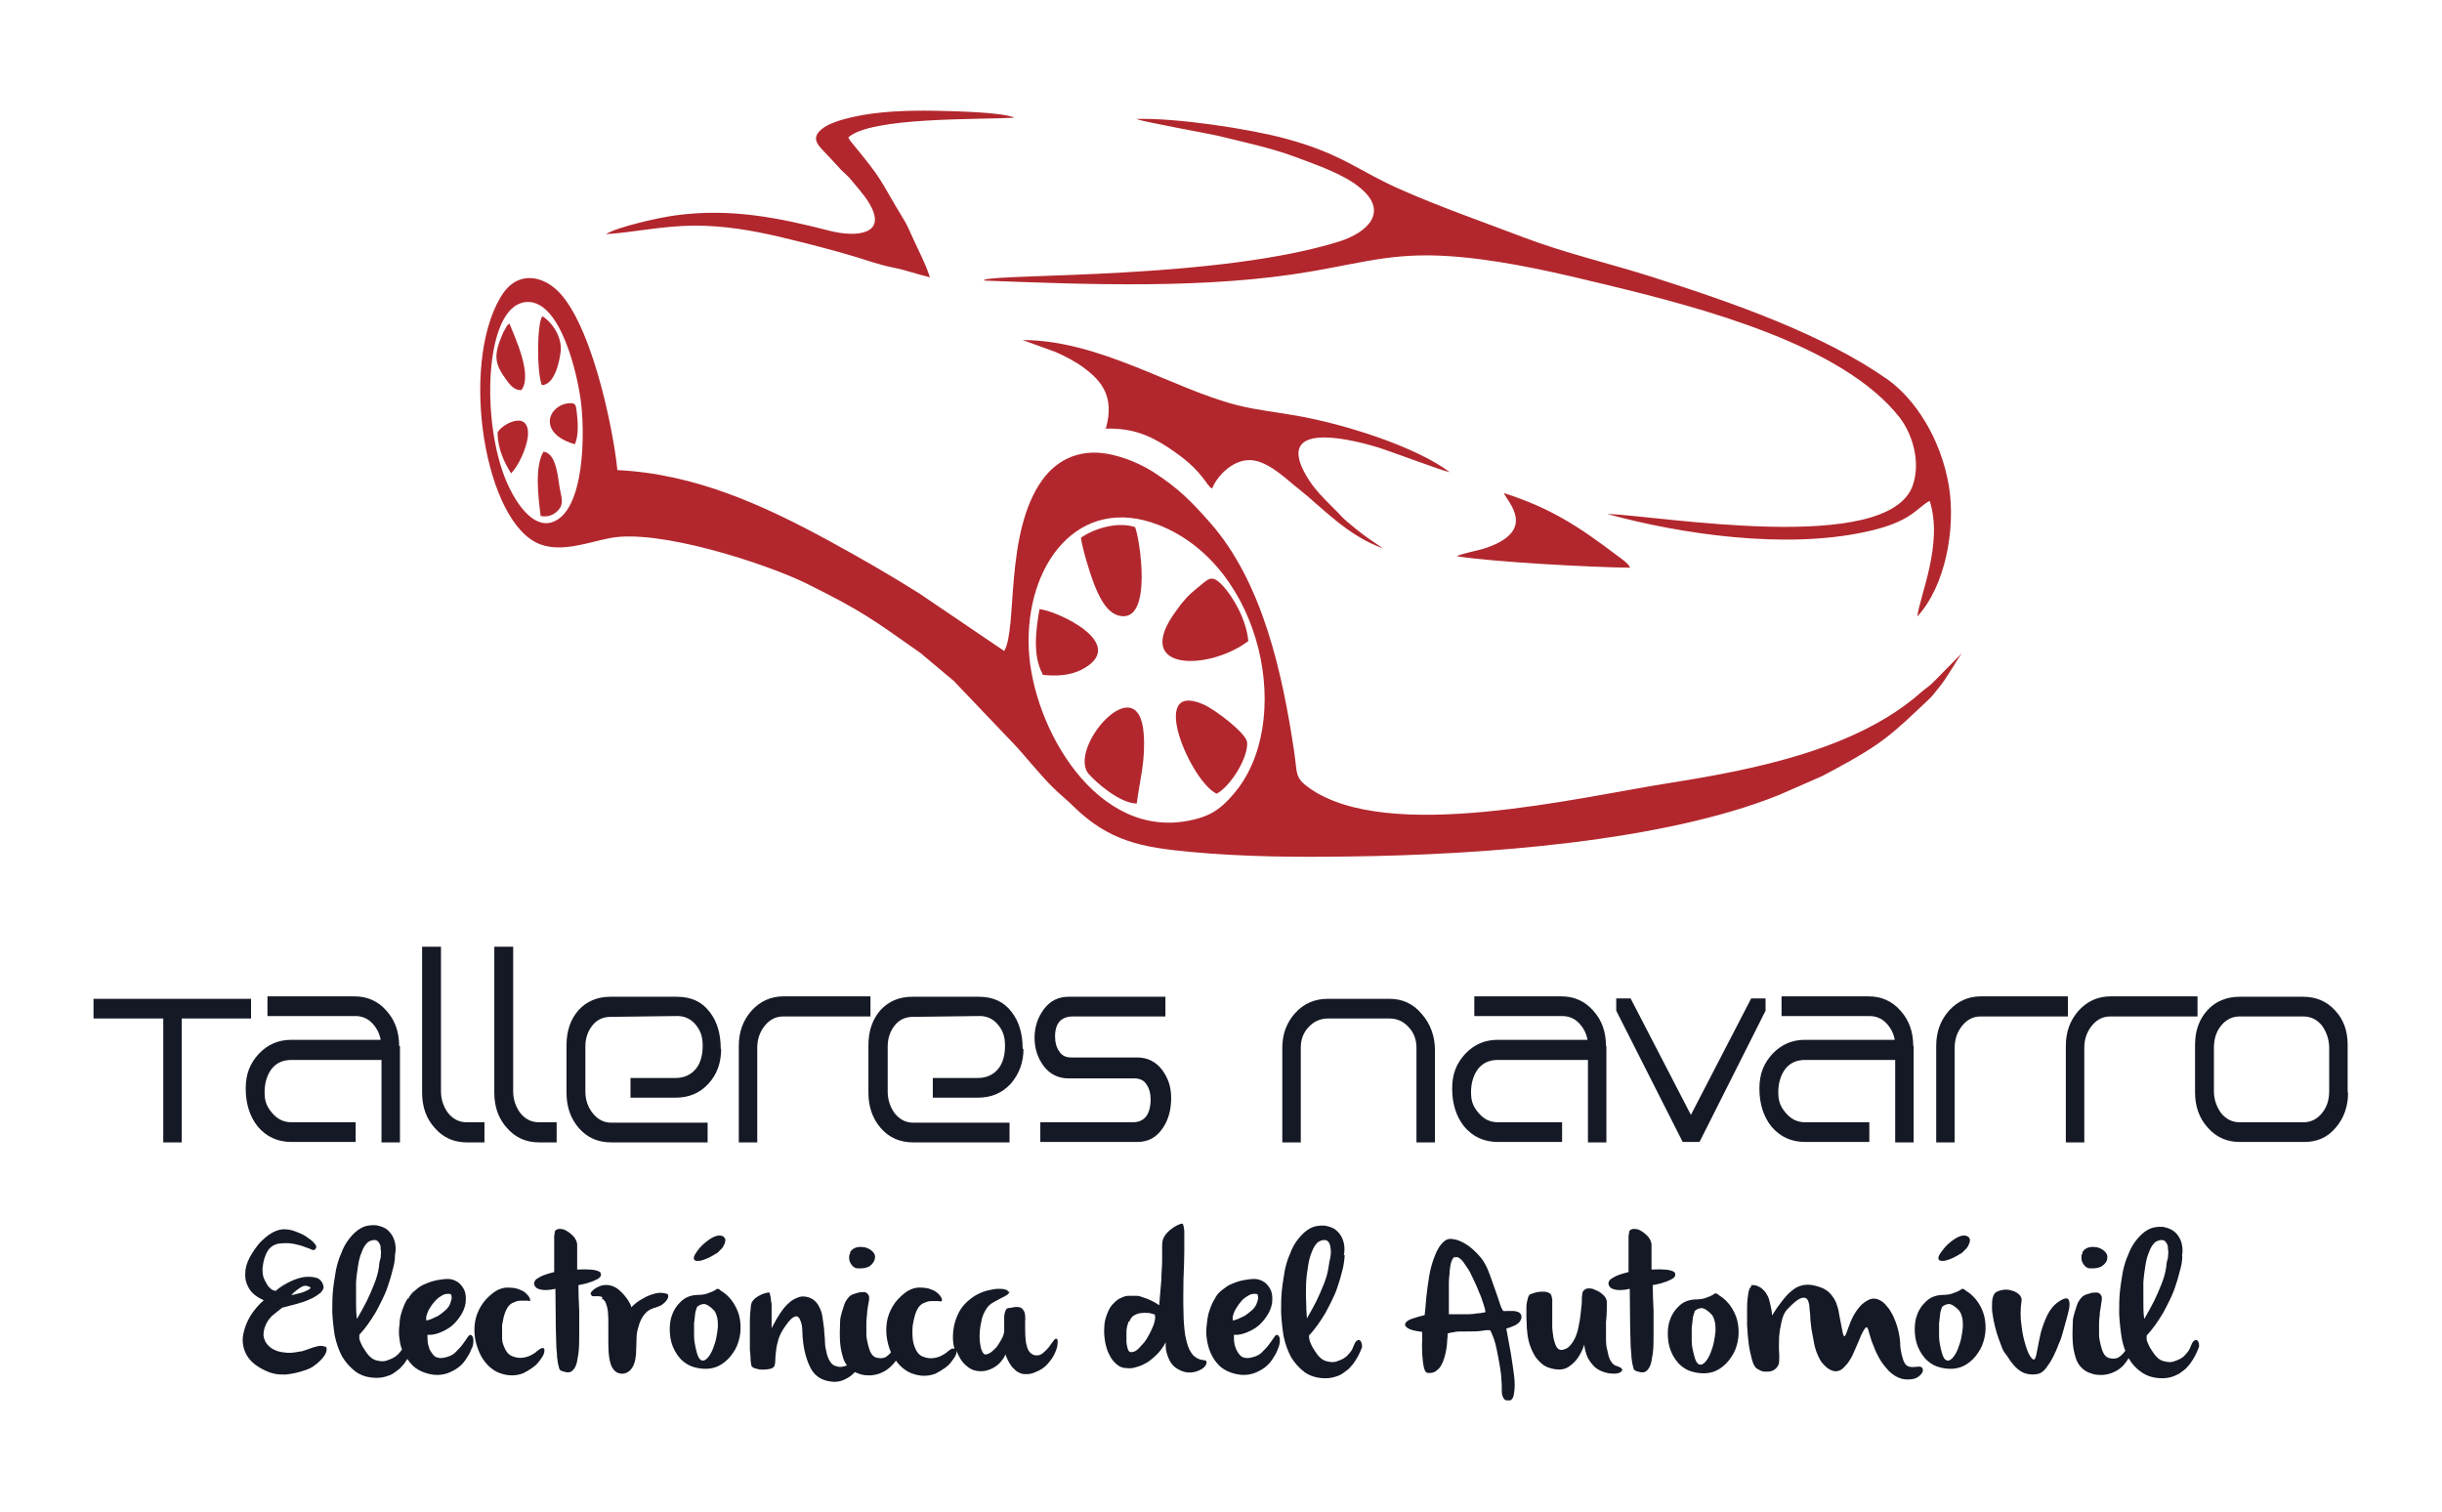 <svg xmlns="http://www.w3.org/2000/svg" id="Capa_1" viewBox="0 0 595.3 368.5"><defs><style>      .st0 {        fill: #151925;      }      .st0, .st1 {        fill-rule: evenodd;      }      .st1 {        fill: #b2272d;      }    </style></defs><path class="st1" d="M250.8,158.4c-1-20.7,12.1-38.1,31.7-30.4,25.5,10,33.2,48.5,18.1,65.7-2.5,2.9-4.9,5.1-10,6.2-23.1,5.3-38.9-22.5-39.8-41.6M239.8,68.4c26,1,54.6,2.1,79.7-2.2,14-2.4,21.3-5,36.9-3.5,11.7,1.1,24,4,35.1,6.7,23.2,5.6,57.7,14.6,71.6,32.4,3,3.9,5.2,10.6,3.2,16.5-6,17.3-62.4,7.3-74.5,7,18.2,5,43.3,8.6,62.8,4.4,11.4-2.4,12.5-5.8,15.8-7.6,3.4,10.4-2.5,23.4-3,28.2,6.8-7.4,9.4-21.3,7.7-31.8-2-11.8-8.4-21.4-15.1-26.1-15.5-10.8-36.6-18.3-57.3-24.9-10.4-3.3-21.2-5.8-31.2-9.6s-20.3-7.4-29.6-11.5c-10.5-4.5-14.4-8.8-28.5-12.6-8.8-2.4-26.7-5.1-36.4-4.8,1.6.7,16.3,3.3,19.9,4.1,6.1,1.5,13.1,3,18.7,5.1s12.1,4.3,16.1,7.7c7.1,6,1.2,10.9-5,12.9-29.3,9.3-82.8,7.9-86.7,9.4l-.2.2ZM269.4,104.5c6.6-.2,10.8,1.6,15.4,4.6,3.9,2.6,6.6,4.8,9.2,8.4.4.5.2.4.6.8.7.8,0,.2.9.8,1.1-3,5.5-7.8,10.4-6.8,4.1.8,8.2,5,10.7,6.9,5.6,4.4,11.8,11.4,20.6,14.5-2.3-1.5-4.5-3-6.6-4.7-4-3.2-3-2.7-6.1-5.7-2-2-3.7-3.7-5.3-6.1-9.3-14.3,8-10.8,16.8-8.1,3.2,1,15.9,5.8,17.4,6-8.4-6.3-25.7-11.7-37-13.7-4.9-.9-10-1.4-14.7-2.6-15.6-3.9-33.6-15.9-52.4-15.9l8,2.9c2.7,1.2,5,2.4,7.1,4,4.3,3.2,7.3,7.1,5.2,14.6h-.2ZM147.6,57.1c7.3-.5,13.6-2,21.5-2.1,7.4,0,13.9,1.1,20.8,2.7,6.3,1.5,12.6,3.1,18.6,4.9,2.9.9,6.4,2.1,9.1,2.6,3.1.6,6.1,1.7,9.1,2.4-1.2-3.6-2.5-5.9-4-9.2-.7-1.5-1.3-3-2.1-4.4-6.8-11.2-4.8-9.3-13.1-19.4l-.3-.4c-.4-.6,0,0-.4-.7,5.5-5,31.5-4.3,40.5-4.8-2.9-1.4-15.3-1.6-19.4-1.7-6.6-.1-13.6.1-19.9,1.5-2.7.6-6.1,1.6-7.7,3-3.1,2.5-.2,4.5,1.5,6.4.9,1,1.6,1.7,2.5,2.7.9,1.1,1.9,1.8,2.8,2.8,1.3,1.6,3.5,4,4.7,6,4.8,7.8-3,8.5-9.4,6.9-12.8-3.3-24.4-5.6-37.7-3.8-4,.5-14.5,2.9-17,4.6h-.1ZM355.1,135.6c8.8,1.4,32.7,2.7,42.3,2.8-.6-1.2-1.9-2-3.1-2.9-9.1-6.9-16.1-11.6-27.7-15.3.9,2.2,8.5,9.3-5,13.6-1.4.4-5.7,1.3-6.5,1.8h0ZM304.3,156.3c-.4-5.1-3.7-10.9-6.4-13.7-2.7-2.8-3.4-1.3-6.1.8-2,1.6-3.4,3.1-5,5.4-11.2,15,7.8,14.8,17.5,7.5h0ZM296.6,193.5c3.5-1.9,7.8-9,7.4-12.6-.2-2.1-7.7-7.9-10.7-9.2-13.7-5.9-3,18.9,3.3,21.8h0ZM263.5,131.1c.4,2.8,2.1,8.4,3.1,11,1.2,3.1,3,7.2,6.2,8,8.4,2,5-19.1,3.9-21.6-4.6-1.5-10.4.6-13.2,2.6ZM277.1,195.9c.8-6,2.2-10.6,1.7-17.1-1.3-16.5-18.9,3.9-13.3,10,1.8,2,7.4,7,11.6,7.1h0ZM254.1,164.5c3.2.4,6.7.2,9.5-1.2,12-6.2-5.9-14.4-10.2-14.8-.9,5.2-1.7,11.4.8,15.9h-.1ZM124.3,78.8c-.7.5,0,0-.7.6l-.9,1.6c-2.5,5.7-2.2,7.6.8,11.7.8,1.1,1.9,2.5,3.6,2.4,2.8-3.7-1.6-12.9-2.9-16.2h0ZM132.5,110.1c-2.2,3.6-1.3,11-.7,15.7,2.2.4,3.7-.6,4.6-1.8,1.1-1.5.3-3.3,0-5.3-.5-3.4-1-8.3-4-8.6h0ZM132,93.9c3.2,0,4.4-5.7,4.7-8.4.3-3.7-2.5-7.3-4.5-8.4-1.3,1.7-1.4,13.6-.1,16.8h0ZM124.6,115.4c1.7-1.7,3.8-6,4.1-9.2.4-6.7-6.8-2.5-7.4-.7,0,3.9,1.7,7.4,3.3,9.9ZM140.1,108.3c1-1.8.8-5.5.5-7.8-.2-1.7-.2-2.3-1.8-2.2-5,.3-8.1,7.2,1.3,10ZM126.9,73.9c8.9-2.8,13.5,15.5,14.6,23.2,1.2,8,1.1,27.6-6.9,30.2-4.8,1.6-8.8-5-10.4-8.3-6.9-13.9-6.4-42.2,2.8-45.1h-.1ZM150.5,114.6c-1-10.3-6.7-37.8-15.6-44.6-4.1-3.2-9.5-3.4-12.9,2.5-10,16.9-3.8,55.2,9.7,60.2,5.4,2,11.7-.5,16.9-1.5,11.8-2.4,38.1,6.2,47.9,11,13.7,6.8,16.1,8.7,27.9,17l8.1,6.8,14.5,15.2c2.5,2.6,6.2,7.3,9.5,10.6,1.8,1.8,3.5,3.1,5.2,4.8,8.7,8.5,16.6,10,28.7,11.1,12.7,1.2,26.1,1.3,38.8,1.1,32.3-.4,76.2-3.6,104.5-15l10.5-4.6c.8-.4,2.1-1.1,3.2-1.7,11.7-6.3,13.9-8.6,22.8-17,.8-.7,1.5-1.7,2.4-2.8,2.1-2.5,4.2-6.5,5.7-8.5l-6.4,6.5c-1.5,1.6-2.2,1.9-3.5,3-15.7,14-40.8,18.9-60.9,22.1-23.4,3.7-69,14.8-88.2,1.4-3.7-2.6-3-3.4-3.8-8.9-2.9-19.3-7.7-41.5-20.7-56.1-4.6-5.2-7.6-8.2-13.6-12.1-2.5-1.6-5.8-3.1-8.8-3.9-8.6-2.5-14.7.8-18.3,5.8-9.3,12.9-6,36.2-9.3,41.7l-20.8-14.1c-7-4.4-14.3-8.6-21.8-12.7-16-8.7-32.7-16.4-51.8-17.3h0Z"></path><path class="st0" d="M532,306.1c0,1.4-.3,2.8-.7,4.1-.3,1.3-.7,2.5-1.1,3.7-.4,1.2-.9,2.3-1.4,3.3s-1,2-1.5,2.9c-1.2,2-2.5,3.9-4,5.5,0,.2,0,.5,0,.9,0,.3.2.7.4,1.2s.5,1,.9,1.6c.8,1.3,1.7,2.2,2.7,2.5s2,.4,2.9,0c.9-.3,1.8-.7,2.4-1.4.7-.7,1.2-1.4,1.4-2.1.3-.7.5-1.2.8-1.4.3-.2.5-.3.7-.2.2.1.4.3.5.7,0,.3.2.7,0,1.1-.5,1.4-1.2,2.7-2,3.8-.3.5-.8.9-1.2,1.4-.5.4-1,.8-1.6,1.2-.6.3-1.2.6-1.9.8-.7.2-1.4.3-2.2.3-2,0-3.7-.5-5.1-1.5-1.3-.9-2.3-2-3.1-3.4-.4.7-.8,1.2-1.3,1.8-.7.7-1.4,1.2-2.3,1.6-.8.4-1.7.6-2.7.7-1,0-1.9,0-2.9-.4-1-.3-1.7-.8-2.3-1.4-.6-.6-1.1-1.4-1.4-2.4s-.6-2.2-.7-3.6-.1-3.1,0-5.1c0-.8.2-1.5.4-2.2.2-.7.4-1.3.6-1.9s.5-1.1.8-1.5.6-.7,1-.9c.3-.2.8-.3,1.4-.5s1.1-.2,1.6-.2.9.3,1.1.7c.3.4.2,1.1,0,2.1,0,.5-.2,1.2-.3,2,0,.8-.2,1.7-.2,2.6v2.8c0,.9.2,1.8.4,2.6.2.8.4,1.5.7,2,.3.6.7.9,1.1,1.1.9.3,1.7.3,2.4,0,.7-.4,1.3-1,1.8-1.7-.4-1-.7-2.1-.9-3.3-.3-1.9-.5-3.8-.6-5.7,0-1.9,0-3.8.2-5.6.2-1.8.5-3.4.7-4.7.3-1.4.7-2.8,1.3-4.1.5-1.4,1.2-2.6,2-3.6s1.7-1.9,2.8-2.5,2.3-.8,3.7-.7c1,.2,1.9.5,2.7,1.1.6.5,1.2,1.2,1.6,2.2.4,1,.6,2.3.3,3.9M522.8,321.4c.8-1.4,1.6-2.8,2.3-4.2.6-1.2,1.2-2.6,1.8-4.1s1-2.9,1.2-4.4c0-.7.2-1.4.4-2.1,0-.7.2-1.4,0-2,0-.6,0-1.1-.4-1.6-.2-.4-.6-.7-1.1-.7s-1.3.2-1.8.7-1,1.3-1.3,2.2c-.4.9-.7,2-.9,3.3s-.4,2.6-.5,4.1c0,1.4,0,2.9,0,4.5,0,1.5,0,3,.2,4.4h0ZM507.6,305.4c.3-.7.9-1.1,1.6-1.3s1.4-.1,2.1,0c.7.2,1.3.5,1.8,1s.7,1,.6,1.6c0,.7-.5,1.4-1.2,1.9s-1.7.7-3.1.6c-.4,0-.7-.2-1-.4-.3-.3-.5-.6-.7-.9-.2-.4-.3-.8-.3-1.2s0-.9.3-1.2h0ZM486.8,314.9c.7-.3,1.4-.5,2.2-.5s1.4.2,2,.4c.6.3,1.1.6,1.4,1s.5.8.4,1.3c-.3,2.2-.3,4.2,0,6.1.2,1.9.6,3.5,1,4.8s.8,2.3,1.3,2.9c.4.6.8.7,1,.3.2-.4.4-1.2.6-2.4.2-1.2.5-2.5.8-3.9.4-1.4.9-2.9,1.6-4.3s1.6-2.5,2.8-3.3c1-.7,1.8-.9,2.1-.7.4.2.5.7.5,1.5s-.3,1.8-.6,3c-.3,1.2-.7,2.4-1,3.6-.2.8-.5,1.8-1,2.9-.4,1.1-.9,2.2-1.4,3.2s-1.1,1.9-1.7,2.7c-.6.8-1.2,1.2-1.8,1.4-1.1.3-2.1.2-3,0s-1.6-.7-2.2-1.2-1.2-1.2-1.7-1.9c-.5-.7-.9-1.4-1.4-2-.3-.4-.6-1-.9-1.9-.3-.8-.7-1.8-1-2.8s-.6-2.1-.8-3.2c-.2-1.1-.4-2.1-.4-3.1s0-1.8.2-2.5.5-1.2,1-1.4ZM479,314.5c1.5.9,2.6,2,3.4,3.3s1.3,2.6,1.5,4,.2,2.8-.1,4.2c-.3,1.4-.8,2.7-1.6,3.8-.7,1.1-1.7,2.1-2.8,2.8-1.1.7-2.4,1.1-3.9,1.1s-3.4-.4-4.6-1.2c-1.3-.8-2.2-1.9-2.9-3.2-.7-1.3-1.1-2.7-1.2-4.3-.1-1.5,0-3,.5-4.3.4-1.3,1.2-2.5,2.2-3.4,1-1,2.3-1.5,3.8-1.6,1.4,0,2.4-.2,3-.5.6-.2,1.1-.4,1.4-.6s.5-.3.6-.4c.1,0,.3,0,.7.2h0ZM473.5,318.6c-.2.2-.3.7-.5,1.4-.1.7-.2,1.6-.3,2.6v3.1c0,1.1.2,2.1.4,3,.2.9.4,1.6.7,2.2.3.6.7.8,1.1.8s.9-.4,1.3-.9.8-1.2,1.1-2c.3-.8.6-1.6.8-2.6.2-.9.3-1.8.4-2.7,0-.9,0-1.7-.2-2.4-.2-.7-.4-1.3-.8-1.7-.9-.9-1.6-1.4-2.3-1.5-.6,0-1.2.2-1.9.8h.2ZM477.9,305.6c-.3.3-.8.5-1.3.8s-1.1.5-1.6.7-1,.3-1.5.3-.8-.1-.9-.4c-.2-.3,0-.9.5-1.6s1.1-1.5,1.9-2.2,1.6-1.3,2.5-1.7c.9-.4,1.6-.4,2.3,0,.3.3.5.6.4,1,0,.4-.2.8-.4,1.2-.2.4-.5.8-.9,1.1-.3.4-.7.7-1,.9h0ZM427,313.3c.6,0,1.1,0,1.6.3.5.2.9.5,1.2.8.3.3.7.7.9,1.2.3.4.5.9.6,1.4.3,1.1.6,2.3.7,3.7.2-.3.4-.7.7-1.1.4-.7,1.1-1.6,2.1-2.9.5-.6,1-1.2,1.6-1.7s1.2-1,1.9-1.3c.7-.3,1.5-.5,2.4-.5s1.8.2,3,.6c1.1.4,1.9.9,2.5,1.6s1.1,1.4,1.4,2.2c.3.8.6,1.7.7,2.6.2.9.3,1.8.5,2.6.3,1.7.5,2.7.7,2.9.2.3.5-.3,1-1.8.3-.8.6-1.7,1.1-2.7s1.1-1.9,1.8-2.7c.7-.8,1.5-1.3,2.3-1.7.8-.3,1.7-.3,2.6.2.6.3,1.2.8,1.7,1.5.6.6,1,1.4,1.5,2.3.4.9.8,1.9,1.1,3,.3,1.1.5,2.2.6,3.4,0,1.2.2,2.3.4,3.1s.4,1.5.7,2c.3.5.7.8,1.2.9s1.1.1,1.9,0c.6-.1,1,0,1.2.3s.2.7,0,1.1-.6.8-1.2,1.2c-.6.4-1.5.5-2.5.5s-1.9-.3-2.8-.8c-.8-.5-1.6-1.1-2.2-1.9-.7-.8-1.3-1.6-1.8-2.5s-1-1.9-1.3-2.8c-.4-.9-.7-1.7-.9-2.5-.2-.7-.4-1.3-.5-1.7-.2-.6-.4-.7-.7-.3-.3.3-.6.9-1,1.7-.3.8-.7,1.7-1.1,2.6-.4,1-.8,1.8-1.1,2.5-.4.7-.8,1.4-1.3,2s-1,1.1-1.5,1.4c-.6.3-1.2.4-1.9.2-.7-.2-1.5-.7-2.3-1.6-.6-.6-1-1.4-1.4-2.3s-.7-1.9-.9-3c-.2-1.1-.4-2.1-.6-3.2-.1-1.1-.3-2.1-.3-3s-.2-1.8-.2-2.4-.2-1.2-.3-1.5c-.3-.8-.9-1-1.8-.7-.8.3-1.9,1.2-3.3,2.7-.7.7-1.1,1.7-1.4,3s-.5,2.5-.6,3.8c0,1.3-.1,2.5,0,3.6s0,1.9,0,2.4-.2.9-.5,1.3-.7.7-1.2.9c-.5.2-1.1.2-1.8.2s-1.3-.4-2-.8c-.4-.3-.8-1-1.1-2.1-.3-1.1-.6-2.4-.8-3.8-.2-1.5-.3-3-.4-4.6v-4.5c0-1.4.2-2.5.3-3.4.2-.9.4-1.4.7-1.5v-.4ZM418.8,315.6c1.5.9,2.6,2,3.4,3.3s1.3,2.6,1.5,4,.2,2.8-.1,4.2c-.3,1.4-.8,2.7-1.6,3.8-.7,1.1-1.7,2.1-2.8,2.8-1.1.7-2.4,1.1-3.9,1.1s-3.4-.4-4.6-1.2c-1.3-.8-2.2-1.9-2.9-3.2-.7-1.3-1.1-2.7-1.2-4.3-.1-1.5,0-3,.5-4.3.4-1.3,1.2-2.5,2.2-3.4,1-1,2.3-1.5,3.8-1.6,1.4,0,2.4-.2,3-.5.6-.2,1.1-.4,1.4-.6s.5-.3.6-.4c.1,0,.3,0,.7.2h0ZM413.2,319.7c-.2.2-.3.7-.5,1.4-.1.7-.2,1.6-.3,2.6v3.1c0,1.1.2,2.1.4,2.9.2.9.4,1.6.7,2.2.3.6.7.8,1.1.8s.9-.4,1.3-.9.8-1.2,1.1-2c.3-.8.6-1.6.8-2.6.2-.9.3-1.8.4-2.7,0-.9,0-1.7-.2-2.4-.2-.7-.4-1.3-.8-1.7-.9-.9-1.6-1.4-2.3-1.5-.6,0-1.2.2-1.9.8h.2ZM397.1,300.6c0-.6.4-.9,1-1,.6,0,1.2,0,1.8.4.6.3,1.2.8,1.8,1.4.5.6.8,1.2.9,1.9v6.2c1.1,0,2-.1,2.9,0,.7,0,1.4.1,2,.3.6.2.9.4.9.9s-.3.8-.8,1.1c-.6.3-1.2.6-1.9.8-.8.3-1.7.5-2.8.7,0,2.1.1,4.2.2,6.2v5.5c0,1.9,0,3.6-.2,5s-.4,2.5-.7,3.1-.7,1.1-1.1,1.3c-.4.2-.8.2-1.3.1-.4-.1-.9-.2-1.2-.4-.2,0-.4-.4-.5-1-.2-.6-.3-1.4-.4-2.3,0-1-.2-2-.2-3.2s-.1-2.4-.1-3.6c0-2.9-.1-6.2-.1-9.8-.9.2-1.6.3-2.4.3s-1.2-.1-1.8-.3c-.5-.2-.9-.6-1-1.2,0-.4.1-.8.6-1.2.5-.3,1.1-.7,1.7-.9.7-.3,1.6-.5,2.6-.8v-8.5c0-.3,0-.7.2-1.1h-.1ZM378.4,316.4v7c0,1,.2,1.9.3,2.8.2.8.4,1.5.7,2.1.3.5.7.8,1.2.8s1.4-.3,1.9-.8,1-1.2,1.4-2,.7-1.8.9-2.8c.2-1,.4-2,.5-3s.2-1.9.3-2.8c0-.9,0-1.5.1-2,0-.6.2-1,.5-1.2.3-.3.7-.4,1.1-.4s.9,0,1.4.3c.5.2,1,.4,1.4.7.4.3.8.6,1.1,1,.3.4.4.7.5,1.1v2.1c0,.9-.1,1.9-.2,3v3.5c0,1.2,0,2.3.3,3.3.2,1,.4,1.9.8,2.6s.9,1.2,1.5,1.3c.6.2,1,.4,1.2.6.2.3.2.5,0,.7s-.5.4-1,.5-1.2.1-2.1,0c-1.5-.3-2.6-.8-3.4-1.5-.8-.8-1.4-1.6-1.8-2.4-.4-1-.7-2-.8-3.1-.4,1.3-1,2.4-1.6,3.3-.6.8-1.3,1.5-2.2,2.1-.9.6-2,.8-3.3.6-1.3-.2-2.4-.6-3.2-1.3-.8-.7-1.5-1.4-2-2.4-.5-.9-.9-1.9-1.2-3-.3-1.1-.4-2.2-.5-3.3,0-.9-.1-1.8-.1-2.7v-2.5c0-.8.2-1.4.3-1.9.1-.5.3-.9.4-1,.2-.2.6-.3,1.2-.5s1.2-.3,1.9-.3,1.2,0,1.7.3c.5.2.7.7.7,1.3h.1ZM367.7,341.4c-.4,0-.7,0-.9-.2-.2-.2-.4-.5-.5-.8s-.2-.7-.2-1.1v-1.1c0-.3,0-1-.1-1.9,0-1-.2-2.1-.4-3.4-.2-1.3-.5-2.7-.8-4.2s-.8-2.9-1.4-4.2c-.1-.3-.7-.3-1.9-.1-1.1.2-2.5.2-4.2.2h-1.6c-.5,0-1,.1-1.4.2-.4,0-.8.1-1,.2-.3,0-.4.1-.4.1,0,.4,0,.9-.1,1.6,0,.7-.1,1.3-.2,2.1-.1.7-.3,1.5-.5,2.2s-.5,1.4-.8,1.9c-.3.6-.8,1-1.3,1.4-.5.3-1.1.5-1.9.4-.5,0-.8-.5-1-1.4s-.3-2-.4-3.1c0-1.2-.1-2.3,0-3.4v-2.1c-1.7-.2-2.9-.5-3.5-.9s-.8-.8-.6-1.2c.2-.4.7-.8,1.6-1.1.9-.3,1.9-.6,3.1-.9.1-1.1.3-2.6.4-4.3.2-1.7.4-3.5.7-5.2.3-1.8.8-3.5,1.4-5,.6-1.6,1.4-2.8,2.4-3.6.5-.4,1.2-.6,2.1-.4.9.1,1.8.5,2.7,1,.9.5,1.8,1.2,2.7,2.1.9.9,1.7,1.8,2.3,2.9.4.7.8,1.6,1.2,2.7.4,1.1.8,2.2,1.2,3.4.4,1.2.8,2.2,1.1,3.2.3,1,.6,1.7.9,2.1,0,.1.3.2.8.1h1.5c.5,0,1,.1,1.5.3.4.2.7.6.7,1.1s-.2.9-.5,1.3c-.4.4-.8.7-1.3.9-.5.2-.9.4-1.3.5s-.6.2-.6.2c.4,2,.7,4,1.1,6,.3,2,.6,3.8.8,5.5.2,1.6.2,3,0,4.1-.1,1.1-.4,1.7-1,1.9h-.4ZM354.6,306.4c-.3.2-.6.6-.8,1.2-.2.6-.3,1.3-.4,2.2,0,.8-.2,1.8-.2,2.8v7.8h4.8c.7,0,1.4-.1,2-.2.6,0,1.1-.1,1.5-.2.4,0,.6-.1.6-.2,0-.4-.2-1.1-.5-2s-.6-1.9-1.1-2.9c-.4-1.1-.9-2.1-1.4-3.2s-1-2.1-1.6-2.9c-.5-.8-1-1.5-1.5-1.9s-.9-.6-1.2-.3l-.2-.2ZM282.6,318.1c.2-2.1.3-4.1.5-6,0-1.6.2-3.2.2-4.8v-3.6c0-.8.1-1.5.5-2.2s.9-1.2,1.5-1.7,1.1-.8,1.7-1.1,1-.4,1.2-.4.4.6.5,1.9v4.9c0,2-.1,4.3-.2,6.8,0,2.5-.1,5.1,0,7.7,0,2.4.2,4.3.4,5.8.3,1.5.6,2.7,1,3.5s.8,1.4,1.3,1.8c.4.3.9.6,1.3.7s.8.2,1,.2c.3,0,.5.1.6.3.1.3,0,.7-.3,1.1s-.8.8-1.5,1.1c-.7.3-1.4.5-2.3.5s-1.8-.2-2.8-.8c-.8-.4-1.4-1-1.9-1.8-.4-.7-.7-1.5-.9-2.2-.2-.8-.3-1.7-.2-2.6-.7,1.3-1.5,2.4-2.5,3.3-.4.4-.9.8-1.4,1.2-.5.4-1.1.7-1.7,1s-1.3.5-2,.7-1.4.2-2.2.1c-.9,0-1.6-.4-2.3-1-.7-.6-1.3-1.4-1.7-2.3-.5-.9-.8-2-1-3.1-.2-1.2-.3-2.3-.2-3.5,0-1.2.3-2.3.7-3.3.4-1.1.9-2,1.7-2.7.5-.5,1.1-1,1.7-1.2.6-.3,1.2-.5,1.8-.5h1.9c.6,0,1.2.2,1.7.4,1.3.4,2.6,1,3.9,1.9h0ZM275.1,322.3c-.3.8-.5,1.6-.5,2.4v2.3c0,.7.2,1.3.3,1.8.2.5.3.7.6.8.4.1.9,0,1.4-.3s1.1-1,2-2c.4-.5.8-1.1,1.2-1.9.4-.7.7-1.4,1-2.1s.4-1.3.5-1.9c0-.5,0-.9-.2-1-.3,0-.7-.2-1.2-.3-.6,0-1.1-.1-1.8,0-.6,0-1.2.2-1.8.5-.6.3-1,.8-1.3,1.6h-.2ZM296.1,316.7c.4-.9,1-1.6,1.8-2.2s1.5-1.2,2.4-1.5c.9-.4,1.8-.7,2.8-.9,1-.2,1.9-.3,2.8-.3s1.8.4,2.5.9c.7.6,1.2,1.3,1.5,2.1.3.9.3,1.8.2,2.9-.2,1.1-.6,2.2-1.4,3.3-.8,1.2-1.7,2.1-2.6,2.7s-1.8,1-2.6,1.3c-.9.3-1.8.5-2.7.4,0,1.2,0,2.2.4,3.1.1.4.3.7.5,1.1.2.3.4.6.7.9s.6.4,1,.5.9.1,1.4,0c1.1-.2,2.1-.6,2.8-1.3s1.3-1.3,1.8-2,.9-1.2,1.2-1.7c.3-.5.6-.7.9-.5s.5.6.5,1.2-.1,1.4-.5,2.2c-.3.9-.8,1.7-1.4,2.6s-1.4,1.7-2.4,2.3c-1,.6-2,1.1-3.3,1.3-1.2.2-2.6.1-4.1-.4-1.2-.4-2.3-1-3.1-1.8-.8-.8-1.5-1.8-2-2.9s-.8-2.2-1-3.5c-.2-1.2-.2-2.5,0-3.7.1-1.2.3-2.4.7-3.5.4-1.1.8-2.1,1.4-2.9l-.2.3ZM300.5,321.9c.4,0,.9-.2,1.4-.4.4-.2.9-.4,1.5-.7.5-.3,1.1-.8,1.7-1.3s1-1.1,1.2-1.6.3-.9.4-1.3c0-.4,0-.8-.2-1.1-.4-.1-.9-.1-1.4,0-.4.1-.9.4-1.5.8s-1.1,1-1.7,1.8c-.4.6-.8,1.2-1,1.7s-.3.9-.4,1.2v1h0ZM327.8,306.1c-.1,1.4-.3,2.8-.7,4.1-.3,1.3-.7,2.5-1.1,3.7s-.9,2.3-1.4,3.3-1,2-1.5,2.9c-1.2,2-2.5,3.9-4,5.5,0,.2,0,.5.1.9,0,.3.2.7.4,1.2.2.5.5,1,.9,1.6.8,1.3,1.7,2.2,2.7,2.5s2,.4,2.9,0c.9-.3,1.8-.7,2.4-1.4.7-.7,1.2-1.4,1.4-2.1.3-.7.5-1.2.8-1.4.3-.2.5-.3.7-.2.2.1.4.3.5.7.1.3.2.7.1,1.1-.5,1.4-1.2,2.7-2,3.8-.3.5-.8.9-1.2,1.4-.5.4-1,.8-1.6,1.2s-1.2.6-1.9.8c-.7.2-1.4.3-2.2.3-2,0-3.7-.5-5.1-1.5-1.3-1-2.4-2.2-3.3-3.7-.8-1.5-1.4-3.2-1.8-5.1-.3-1.9-.5-3.8-.6-5.7,0-1.9,0-3.8.2-5.6.2-1.8.5-3.4.7-4.7.3-1.4.7-2.8,1.3-4.1.5-1.4,1.2-2.6,2-3.6s1.7-1.9,2.8-2.5c1.1-.6,2.3-.8,3.7-.7,1,.2,2,.5,2.7,1.1.6.5,1.2,1.2,1.6,2.2s.6,2.3.3,3.9h.2ZM318.6,321.4c.8-1.4,1.6-2.8,2.3-4.2.6-1.2,1.2-2.6,1.8-4.1.6-1.5,1-2.9,1.2-4.4.1-.7.2-1.4.4-2.1.1-.7.2-1.4.1-2s-.1-1.1-.4-1.6c-.2-.4-.6-.7-1.1-.7s-1.3.2-1.8.7-1,1.3-1.3,2.2c-.4.9-.7,2-.9,3.3-.2,1.3-.4,2.6-.5,4.1,0,1.4-.1,2.9,0,4.5,0,1.5.1,3,.2,4.4h0ZM246.1,314.8c0,.4-.4.8-.8,1-.4.3-1,.5-1.5.8s-1.2.6-1.8,1c-.6.3-1.1.8-1.5,1.4-.6.9-1.1,2-1.3,3.3-.3,1.3-.4,2.5-.4,3.6s.2,2.2.4,3c.3.8.6,1.3,1,1.3s1-.2,1.6-.7,1.1-1,1.5-1.6.8-1.3,1.1-1.9c.3-.7.4-1.2.4-1.5v-3.3c0-.6.1-1.1.3-1.6.1-.4.4-.7.7-.7s.8-.1,1.3-.2,1-.1,1.4,0c.4,0,.8.4,1.1.9s.4,1.4.3,2.7c0,2.6,0,4.5.4,5.8.3,1.3,1,2.1,2,2.3.7.1,1.3,0,1.9-.5.6-.5,1.1-1,1.5-1.5.4-.6.8-1.1,1.1-1.5.3-.5.6-.6.8-.5.2,0,.3.5.2,1.2,0,.7-.3,1.5-.7,2.4-.4.9-1,1.7-1.8,2.6s-1.8,1.5-3.1,2c-.7.3-1.3.4-1.9.4s-1.1,0-1.5-.2c-.5-.2-.9-.4-1.2-.7-.3-.3-.7-.6-1-1-.6-.8-1.1-1.8-1.5-2.9-.3.8-.8,1.4-1.3,2-.5.5-1.1,1-1.9,1.4-.8.4-1.7.7-2.8.7s-2.2-.3-3.1-1c-1-.7-1.8-1.7-2.4-3-.1-.3-.3-.6-.4-1v.2c0,.7-.5,1.5-1.3,2.5-.4.6-1,1.1-1.7,1.6s-1.4.9-2.2,1.3c-.8.3-1.7.5-2.7.5s-2-.2-3.1-.6c-1-.4-1.9-1-2.8-1.9-.4-.4-.7-.8-1-1.2-.3.5-.7.9-1.1,1.3-.7.7-1.4,1.2-2.3,1.6-.8.4-1.7.6-2.7.7-1,0-1.9,0-2.9-.4-.4-.1-.7-.3-1-.4-.1.1-.3.3-.4.4-.6.6-1.4,1.1-2.3,1.5-.9.4-2,.6-3.2.4-2.4-.3-4.1-1.5-5.1-3.7-1-2.1-1.7-4.9-1.8-8.4,0-1.2-.2-2.2-.5-2.8-.2-.6-.5-.9-.9-1-.4,0-.8.2-1.3.6-.5.5-1,1.1-1.6,2-.7,1-1.2,2-1.5,2.9-.3,1-.5,1.9-.6,2.8s-.2,1.6-.2,2.3-.1,1.2-.2,1.5c-.2.3-.5.6-1,.7s-1.1.2-1.6.2-1.2,0-1.7-.2c-.6-.1-.9-.3-1.2-.5-.1-.1-.2-.6-.3-1.4,0-.8-.1-1.7-.2-2.8v-7.1c0-1.1.1-2.1.2-2.9,0-.8.2-1.3.3-1.6.2-.3.5-.6.8-.9.4-.3.7-.5,1.1-.7.4-.2.8-.4,1.2-.5s.7-.2,1-.2.2.1.3.4c0,.3.2.6.2,1s.1.9.2,1.4v5.9c.4-.8.9-1.6,1.3-2.4.4-.7.9-1.4,1.4-2.1s1.1-1.3,1.7-1.8c.5-.5,1.1-.8,1.8-1.1.7-.3,1.3-.4,2-.3s1.3.3,1.9.7c.6.4,1.2,1.1,1.6,2,.3.6.6,1.4.7,2.3s.3,1.9.4,2.9c0,1,.2,2,.2,3s.2,2,.4,2.8c.2.9.5,1.6.9,2.2s.9,1,1.6,1.1c.6.2,1.1.2,1.7,0,.3,0,.5-.2.8-.2-.4-.5-.8-1.2-1-2-.3-1-.6-2.2-.7-3.6-.1-1.4-.1-3.1,0-5.1,0-.8.2-1.5.4-2.2s.4-1.3.6-1.9c.2-.6.5-1.1.8-1.5s.6-.7,1-.9c.3-.2.8-.3,1.4-.5.6-.2,1.1-.2,1.6-.2s.9.3,1.1.7c.3.4.2,1.1,0,2.1-.1.5-.2,1.2-.3,2,0,.8-.2,1.7-.2,2.6v2.8c0,.9.2,1.8.4,2.6.2.8.4,1.5.7,2,.3.6.7.9,1.1,1.1.9.3,1.7.3,2.4,0,.5-.3,1-.7,1.4-1.2-.5-1.1-.8-2.3-1-3.5-.2-1.3-.2-2.6,0-3.9s.7-2.6,1.4-3.8c.7-1.2,1.7-2.3,3-3.3,1.2-.9,2.4-1.3,3.5-1.3s2.2.1,3,.5c.9.3,1.5.8,2,1.4s.6,1,.5,1.3c0,.2-.4.2-.9.1h-1.8c-.7,0-1.3.3-2,.6-.7.4-1.2,1.1-1.6,2.1-.4,1-.6,2.1-.8,3.2-.1,1.1-.1,2.2,0,3.3.1,1,.4,1.9.8,2.7s.9,1.3,1.6,1.6c1,.4,1.8.5,2.6.4s1.4-.3,2-.6c.6-.3,1.1-.6,1.5-1,.4-.3.8-.6,1-.7.3-.1.6,0,.7,0-.3-.9-.4-1.8-.4-2.9,0-1.6.3-3.4,1.1-5.2.5-1.2,1.2-2.2,2-3s1.7-1.5,2.6-2c.9-.5,1.9-.9,2.8-1.1.9-.2,1.8-.4,2.5-.4s1.3,0,1.8.2c.5.1.7.3.6.6l.4-.2ZM207.2,305.4c.3-.7.9-1.1,1.6-1.3.7-.2,1.4-.1,2.1,0,.7.2,1.3.5,1.8,1s.7,1,.6,1.6c-.1.7-.5,1.4-1.2,1.9s-1.7.7-3.1.6c-.4,0-.7-.2-1-.4-.3-.3-.5-.6-.7-.9-.2-.4-.3-.8-.3-1.2s0-.9.3-1.2h-.1ZM175.5,314.5c1.5.9,2.6,2,3.4,3.3.8,1.3,1.3,2.6,1.5,4s.2,2.8-.1,4.2c-.3,1.4-.8,2.7-1.6,3.8-.7,1.1-1.7,2.1-2.8,2.8-1.1.7-2.4,1.1-3.9,1.1s-3.4-.4-4.6-1.2c-1.3-.8-2.2-1.9-2.9-3.2-.7-1.3-1.1-2.7-1.2-4.3-.1-1.5,0-3,.5-4.3.4-1.3,1.2-2.5,2.2-3.4,1-1,2.3-1.5,3.8-1.6,1.4,0,2.4-.2,3-.5.6-.2,1.1-.4,1.4-.6.3-.2.5-.3.6-.4.1,0,.3,0,.7.2h0ZM170,318.6c-.2.2-.3.7-.5,1.4-.1.7-.2,1.6-.3,2.6v3.1c0,1.1.2,2.1.4,3s.4,1.6.7,2.2.7.8,1.1.8.9-.4,1.3-.9.8-1.2,1.1-2,.6-1.6.8-2.6c.2-.9.3-1.8.4-2.7,0-.9,0-1.7-.2-2.4-.2-.7-.4-1.3-.8-1.7-.9-.9-1.6-1.4-2.3-1.5-.6,0-1.2.2-1.9.8h.2ZM174.5,305.6c-.3.3-.8.5-1.3.8s-1.1.5-1.6.7-1,.3-1.5.3-.8-.1-.9-.4c-.2-.3,0-.9.5-1.6.5-.8,1.1-1.5,1.9-2.2s1.6-1.3,2.5-1.7c.9-.4,1.7-.4,2.3,0,.3.3.5.6.4,1,0,.4-.2.8-.4,1.2-.2.4-.5.8-.9,1.1-.3.4-.7.7-1,.9h0ZM146.9,316.3c-.3-.2-.7-.3-1-.3h-1.4c-.2,0-.3-.2-.5-.5,0-.2,0-.5.5-.9.4-.4.9-.7,1.6-1,.7-.3,1.4-.4,2.2-.3s1.6.4,2.4,1c.7.6,1.2,1.1,1.6,1.6.4.5.8,1,1,1.4.3.5.5.9.6,1.4.9-.9,1.8-1.6,2.8-2.1.8-.5,1.7-.9,2.8-1.2,1-.3,2-.3,3,0,.3,0,.4.3.4.6s-.1.6-.4,1c-.2.3-.6.7-1,1s-.9.5-1.5.7c-1.1.3-2,.7-2.6,1.4-.7.7-1.1,1.5-1.5,2.5-.3.9-.6,1.9-.7,3,0,1.1-.1,2.1-.1,3.1,0,2.1-.3,3.6-.9,4.6-.6,1-1.4,1.5-2.4,1.6-1.2,0-2-.5-2.6-1.6s-.9-3.1-.9-5.8v-4.5c0-1.3,0-2.3-.1-3.2s-.3-1.6-.5-2.1-.5-.9-1-1.1l.2-.3ZM135.2,300.6c0-.6.4-.9,1-1,.6,0,1.2,0,1.8.4.6.3,1.2.8,1.8,1.4.5.6.8,1.2.9,1.9v6.2c1.1,0,2-.1,2.9,0,.7,0,1.4.1,2,.3.6.2.9.4.9.9s-.3.8-.8,1.1c-.6.3-1.2.6-1.9.8-.8.3-1.7.5-2.8.7,0,2.1.1,4.2.2,6.2v5.5c0,1.9,0,3.6-.2,5s-.4,2.5-.7,3.1-.7,1.1-1.1,1.3c-.4.2-.8.2-1.3.1-.4-.1-.9-.2-1.2-.4-.2,0-.4-.4-.5-1-.2-.6-.3-1.4-.4-2.3,0-1-.2-2-.2-3.2s-.1-2.4-.1-3.6c0-2.9-.1-6.2-.1-9.8-.9.2-1.7.3-2.4.3s-1.2-.1-1.8-.3c-.5-.2-.9-.6-1-1.2,0-.4.1-.8.6-1.2.5-.3,1.1-.7,1.7-.9.7-.3,1.6-.5,2.6-.8v-8.5c0-.3,0-.7.2-1.1h0ZM129.5,317c0,.2-.4.2-.9.1h-1.8c-.7,0-1.3.3-2,.6-.7.4-1.2,1.1-1.6,2.1s-.6,2.1-.8,3.2c0,1.1,0,2.2,0,3.3,0,1,.4,1.9.8,2.7.4.8.9,1.3,1.6,1.6,1,.4,1.8.5,2.6.4s1.4-.3,2-.6c.6-.3,1.1-.6,1.5-1,.4-.3.8-.6,1-.7.6-.2.9,0,.8.7,0,.7-.5,1.5-1.3,2.5-.4.6-1,1.1-1.7,1.6s-1.4.9-2.2,1.3c-.8.3-1.7.5-2.7.5s-2-.2-3.1-.6c-1-.4-1.9-1-2.8-1.9-.8-.9-1.5-1.8-2-3s-.9-2.3-1.1-3.6c-.2-1.3-.2-2.6,0-3.9s.7-2.6,1.4-3.8c.7-1.2,1.7-2.3,3-3.3,1.2-.9,2.4-1.3,3.5-1.3s2.2.1,3,.5c.9.3,1.5.8,2,1.4s.6,1,.5,1.3h.3ZM99.5,316.7c.4-.9,1-1.6,1.8-2.2.7-.6,1.5-1.2,2.4-1.5.9-.4,1.8-.7,2.8-.9,1-.2,1.9-.3,2.8-.3s1.8.4,2.5.9c.7.6,1.2,1.3,1.5,2.1.3.9.3,1.8.2,2.9-.2,1.1-.6,2.2-1.4,3.3-.8,1.2-1.7,2.1-2.6,2.7s-1.8,1-2.6,1.3c-.9.3-1.8.5-2.7.4,0,1.2,0,2.2.4,3.1,0,.4.3.7.5,1.1.2.3.4.6.7.9.3.3.6.4,1,.5s.9.1,1.4,0c1.1-.2,2.1-.6,2.8-1.3.7-.7,1.3-1.3,1.8-2s.9-1.2,1.2-1.7c.3-.5.6-.7.9-.5s.5.6.5,1.2,0,1.4-.5,2.2c-.3.9-.8,1.7-1.4,2.6s-1.4,1.7-2.4,2.3c-1,.6-2,1.1-3.3,1.3s-2.6.1-4.1-.4c-1.2-.4-2.3-1-3.1-1.8-.5-.5-.9-1-1.3-1.6-.2.3-.4.6-.6.9-.3.5-.8.9-1.2,1.4-.5.4-1,.8-1.6,1.2s-1.2.6-1.9.8c-.7.2-1.4.3-2.2.3-2,0-3.7-.5-5.1-1.5-1.3-1-2.4-2.2-3.3-3.7-.8-1.5-1.4-3.2-1.8-5.1-.3-1.9-.5-3.8-.6-5.7,0-1.9,0-3.8.2-5.6.2-1.8.5-3.4.7-4.7.3-1.4.7-2.8,1.3-4.1.5-1.4,1.2-2.6,2-3.6s1.7-1.9,2.8-2.5c1.1-.6,2.3-.8,3.7-.7,1,.2,2,.5,2.7,1.1.6.5,1.2,1.2,1.6,2.2s.6,2.3.3,3.9c0,1.4-.3,2.8-.7,4.1-.3,1.3-.7,2.5-1.1,3.7s-.9,2.3-1.4,3.3-1,2-1.5,2.9c-1.2,2-2.5,3.9-4,5.5,0,.2,0,.5,0,.9,0,.3.2.7.4,1.2.2.5.5,1,.9,1.6.8,1.3,1.7,2.2,2.7,2.5s2,.4,2.9,0c.9-.3,1.8-.7,2.5-1.4.4-.4.7-.8,1-1.2-.3-.8-.5-1.6-.6-2.5-.2-1.2-.2-2.5,0-3.7,0-1.2.3-2.4.7-3.5.4-1.1.8-2.1,1.4-2.9v.3ZM103.9,321.9c.4,0,.9-.2,1.4-.4.4-.2.9-.4,1.5-.7.5-.3,1.1-.8,1.7-1.3s1-1.1,1.2-1.6.3-.9.4-1.3c0-.4,0-.8-.2-1.1-.4-.1-.9-.1-1.4,0-.4.1-.9.4-1.5.8-.5.4-1.1,1-1.7,1.8-.4.6-.8,1.2-1,1.7s-.3.9-.4,1.2v1h0ZM87.1,321.4c.8-1.4,1.6-2.8,2.3-4.2.6-1.2,1.2-2.6,1.8-4.1.6-1.5,1-2.9,1.2-4.4,0-.7.2-1.4.4-2.1,0-.7.2-1.4,0-2,0-.6,0-1.1-.4-1.6-.2-.4-.6-.7-1.1-.7s-1.3.2-1.8.7-1,1.3-1.3,2.2c-.4.9-.7,2-.9,3.3-.2,1.3-.4,2.6-.5,4.1,0,1.4,0,2.9,0,4.5,0,1.5,0,3,.2,4.4h0ZM79.3,328.2c.3.2.4.6.3,1.1s-.4,1.1-.9,1.7-1.1,1.2-1.8,1.7c-.7.6-1.5,1-2.4,1.3-.8.3-1.6.5-2.4.7s-1.7.3-2.5.4c-.9,0-1.8,0-2.7-.2-1-.2-1.9-.6-2.9-1.1-2.1-1.1-3.4-2.4-4.1-3.9-.7-1.5-.9-3-.6-4.6.3-1.6.9-3.1,1.8-4.6,1-1.5,2-2.7,3.2-3.7-1.7-.8-2.9-1.7-3.6-2.9-.7-1.2-1-2.4-.9-3.7,0-1.3.4-2.6,1.1-3.9s1.5-2.4,2.4-3.5c1-1,2-1.9,3.1-2.5s2.2-.9,3.2-.8c1,0,1.9.3,2.9.7,1,.4,1.9.8,2.6,1.4.8.5,1.3,1,1.7,1.5s.4.9,0,1.3c-.2.2-.5.2-.9,0s-1-.4-1.6-.6c-.7-.3-1.5-.5-2.4-.7s-1.9-.3-3-.2c-1.7,0-2.9.7-3.6,1.8-.7,1.1-1.1,2.5-1.3,4.2,0,1,0,1.9.4,2.7.3.7.7,1.3,1,1.8.4.4.8.8,1.1.9.4.2.6.2.7.2,1.1-1,2.4-1.7,3.6-2.3,1.3-.6,2.5-1,3.6-1.1s2.1,0,3,.3c.8.4,1.3,1.1,1.5,2.1,0,.5-.3,1-.8,1.5-.5.4-1.1.8-1.8,1.2-.7.3-1.5.7-2.4,1s-1.7.5-2.4.7c-.7.2-1.3.3-1.9.5-.5.1-.8.2-.8.2-.8.6-1.6,1.3-2.5,2-.8.8-1.4,1.7-1.8,2.9-.3,1.1-.4,2,0,2.9.3.9.9,1.5,1.7,2.1.8.5,1.8.9,3,1,1.2.2,2.4.1,3.8-.2.5,0,1-.2,1.6-.4.6-.2,1.1-.4,1.7-.6s1.1-.3,1.6-.4c.5,0,.9,0,1.2.2h.2ZM75.6,313.8c-.7-.4-1.5-.5-2.2,0-.7.4-1.5,1-2.4,1.9.4,0,.9-.1,1.5-.3.6-.1,1.2-.3,1.7-.5s.9-.4,1.2-.6c.3-.2.4-.4.2-.5ZM61.2,248.3h-16.9v30.2h-4.5v-30.2h-17v-4.8h38.4s0,4.8,0,4.8ZM97.5,255v23.5h-4.5v-20.1h-21.9c-2.1,0-3.7.7-4.9,2.2-1.1,1.5-1.7,3.4-1.7,5.7s.6,3.6,1.9,5.1,2.8,2.2,4.7,2.2h15.6v4.8h-15.6c-3.5,0-6.2-1.3-8.3-3.8-1.9-2.4-2.9-5.5-2.9-9.2s1.1-6.2,3.2-8.5c2.2-2.3,4.8-3.4,7.9-3.4h21.8c-.3-1.7-1.1-3.1-2.2-4.2s-2.5-1.6-4-1.6h-21.4v-4.8h21.2c3.2,0,5.8,1.2,7.8,3.5,2.1,2.3,3.1,5.2,3.1,8.6h.2ZM118.1,278.5h-4.3c-3.2,0-5.8-1.2-7.8-3.5-2.1-2.3-3.1-5.2-3.1-8.6v-35.6h4.6v35.2c0,2,.6,3.8,1.7,5.3,1.2,1.5,2.7,2.3,4.6,2.3h4.3v4.8h0ZM135.7,278.5h-4.3c-3.2,0-5.8-1.2-7.8-3.5-2.1-2.3-3.1-5.2-3.1-8.6v-35.6h4.6v35.2c0,2,.6,3.8,1.7,5.3,1.2,1.5,2.7,2.3,4.6,2.3h4.3v4.8h0ZM175.8,255.7c0,3.4-1,6.2-3.1,8.5s-4.8,3.4-8,3.4h-11v-4.8h11c2.1,0,3.8-.8,5-2.3,1.1-1.4,1.6-3.3,1.6-5.6s-.6-3.8-1.8-5.2c-1.2-1.4-2.8-2.1-4.8-2l-15.8.2c-1.9,0-3.4.7-4.5,2.1s-1.7,3.1-1.7,5.1v11c0,2,.6,3.8,1.8,5.3s2.7,2.3,4.5,2.3h23.5v4.8h-23.5c-3.3,0-5.9-1.2-7.9-3.5s-3-5.2-3-8.6v-11.6c0-3.5,1-6.3,2.9-8.5,2-2.2,4.6-3.3,7.8-3.3h16.2c3.5,0,6.1,1.2,8,3.7,1.8,2.3,2.7,5.3,2.7,9h.1ZM212.2,247.8h-21.3c-1.8,0-3.3.8-4.5,2.3s-1.8,3.3-1.8,5.3v23.1h-4.5v-23.5c0-3.4,1-6.2,3.1-8.6,2.1-2.3,4.7-3.5,7.8-3.5h21.2v4.8h0ZM249.5,255.7c0,3.4-1.1,6.2-3.1,8.5-2.1,2.3-4.8,3.4-8,3.4h-11v-4.8h11c2.1,0,3.8-.8,5-2.3,1.1-1.4,1.6-3.3,1.6-5.6s-.6-3.8-1.8-5.2c-1.2-1.4-2.8-2.1-4.8-2l-15.8.2c-1.9,0-3.4.7-4.5,2.1s-1.7,3.1-1.7,5.1v11c0,2,.6,3.8,1.7,5.3,1.2,1.5,2.7,2.3,4.5,2.3h23.5v4.8h-23.5c-3.3,0-5.9-1.2-7.9-3.5s-3-5.2-3-8.6v-11.6c0-3.5,1-6.3,2.9-8.5,2-2.2,4.6-3.3,7.8-3.3h16.2c3.5,0,6.1,1.2,8,3.7,1.8,2.3,2.7,5.3,2.7,9h.2ZM280.5,267.9c0,3.8-1.5,5.7-4.4,5.7h-22.5v4.8h23.6c2.7,0,4.7-1.1,6.2-3.3,1.4-2,2.1-4.5,2.1-7.4s-.8-5-2.3-7c-1.5-1.9-3.5-2.9-6-2.9h-16.1c-1.3,0-2.3-.5-2.9-1.5-.7-1-1-2.2-1-3.6,0-3.3,1.5-4.9,4.4-4.9h22.5v-4.8h-23.6c-2.5,0-4.5,1-6,3s-2.3,4.3-2.3,7,.8,5,2.3,7c1.5,1.9,3.5,2.9,6,2.9h16c1.4,0,2.4.5,3,1.5.7,1,1,2.2,1,3.7v-.2ZM349.8,278.5h-4.5v-23.1c0-1.9-.6-3.6-1.9-5s-2.8-2.1-4.7-2.1h-15c-1.8,0-3.4.7-4.7,2.1-1.3,1.4-1.9,3-1.9,5v23.1h-4.5v-23.1c0-3.4,1.1-6.2,3.2-8.5s4.8-3.4,7.9-3.4h15c3.2,0,5.8,1.2,7.9,3.7,2.1,2.4,3.2,5.4,3.2,8.7v22.6h0ZM391.6,255v23.5h-4.5v-20.1h-21.9c-2.1,0-3.7.7-4.9,2.2-1.1,1.5-1.7,3.4-1.7,5.7s.6,3.6,1.9,5.1,2.8,2.2,4.7,2.2h15.6v4.8h-15.6c-3.5,0-6.2-1.3-8.3-3.8-1.9-2.4-2.9-5.5-2.9-9.2s1.1-6.2,3.2-8.5c2.2-2.3,4.8-3.4,7.9-3.4h21.9c-.3-1.7-1.1-3.1-2.2-4.2s-2.5-1.6-4-1.6h-21.4v-4.8h21.2c3.2,0,5.8,1.2,7.8,3.5,2.1,2.3,3.1,5.2,3.1,8.6h0ZM430.4,246.4l-16.1,32h-4.1l-16.2-32v-3h3.5l14.7,28.4,14.7-28.4h3.5v3ZM466.5,255v23.5h-4.5v-20.1h-21.9c-2.1,0-3.7.7-4.9,2.2-1.1,1.5-1.7,3.4-1.7,5.7s.6,3.6,1.9,5.1,2.8,2.2,4.7,2.2h15.6v4.8h-15.6c-3.5,0-6.2-1.3-8.3-3.8-1.9-2.4-2.9-5.5-2.9-9.2s1.1-6.2,3.2-8.5c2.2-2.3,4.8-3.4,7.9-3.4h21.9c-.3-1.7-1.1-3.1-2.2-4.2s-2.5-1.6-4-1.6h-21.4v-4.8h21.2c3.2,0,5.8,1.2,7.8,3.5,2.1,2.3,3.1,5.2,3.1,8.6h0ZM504.1,247.8h-21.3c-1.8,0-3.3.8-4.5,2.3s-1.8,3.3-1.8,5.3v23.1h-4.5v-23.5c0-3.4,1-6.2,3.1-8.6,2.1-2.3,4.7-3.5,7.8-3.5h21.2v4.8h0ZM535.7,247.8h-21.3c-1.8,0-3.3.8-4.5,2.3s-1.8,3.3-1.8,5.3v23.1h-4.5v-23.5c0-3.4,1-6.2,3.1-8.6,2.1-2.3,4.7-3.5,7.8-3.5h21.2v4.8h0ZM572.4,266.4c0,3.3-1,6.2-3,8.5-2,2.4-4.5,3.5-7.7,3.5h-15.7c-3.2,0-5.8-1.2-7.8-3.5-2.1-2.3-3.1-5.2-3.1-8.6v-11.6c0-3.4,1-6.2,3-8.4,2-2.2,4.7-3.3,7.9-3.3h15.4c3.2,0,5.8,1.1,7.8,3.3,2.1,2.2,3.1,5,3.1,8.4v11.6h0ZM567.8,266v-10.5c0-2-.6-3.8-1.7-5.4-1.2-1.5-2.7-2.3-4.6-2.3h-15.5c-1.9,0-3.4.8-4.6,2.3-1.2,1.5-1.7,3.3-1.7,5.4v10.5c0,2,.6,3.7,1.7,5.3,1.2,1.5,2.7,2.3,4.6,2.3h15.5c1.9,0,3.4-.8,4.6-2.3,1.2-1.5,1.7-3.3,1.7-5.3Z"></path></svg>